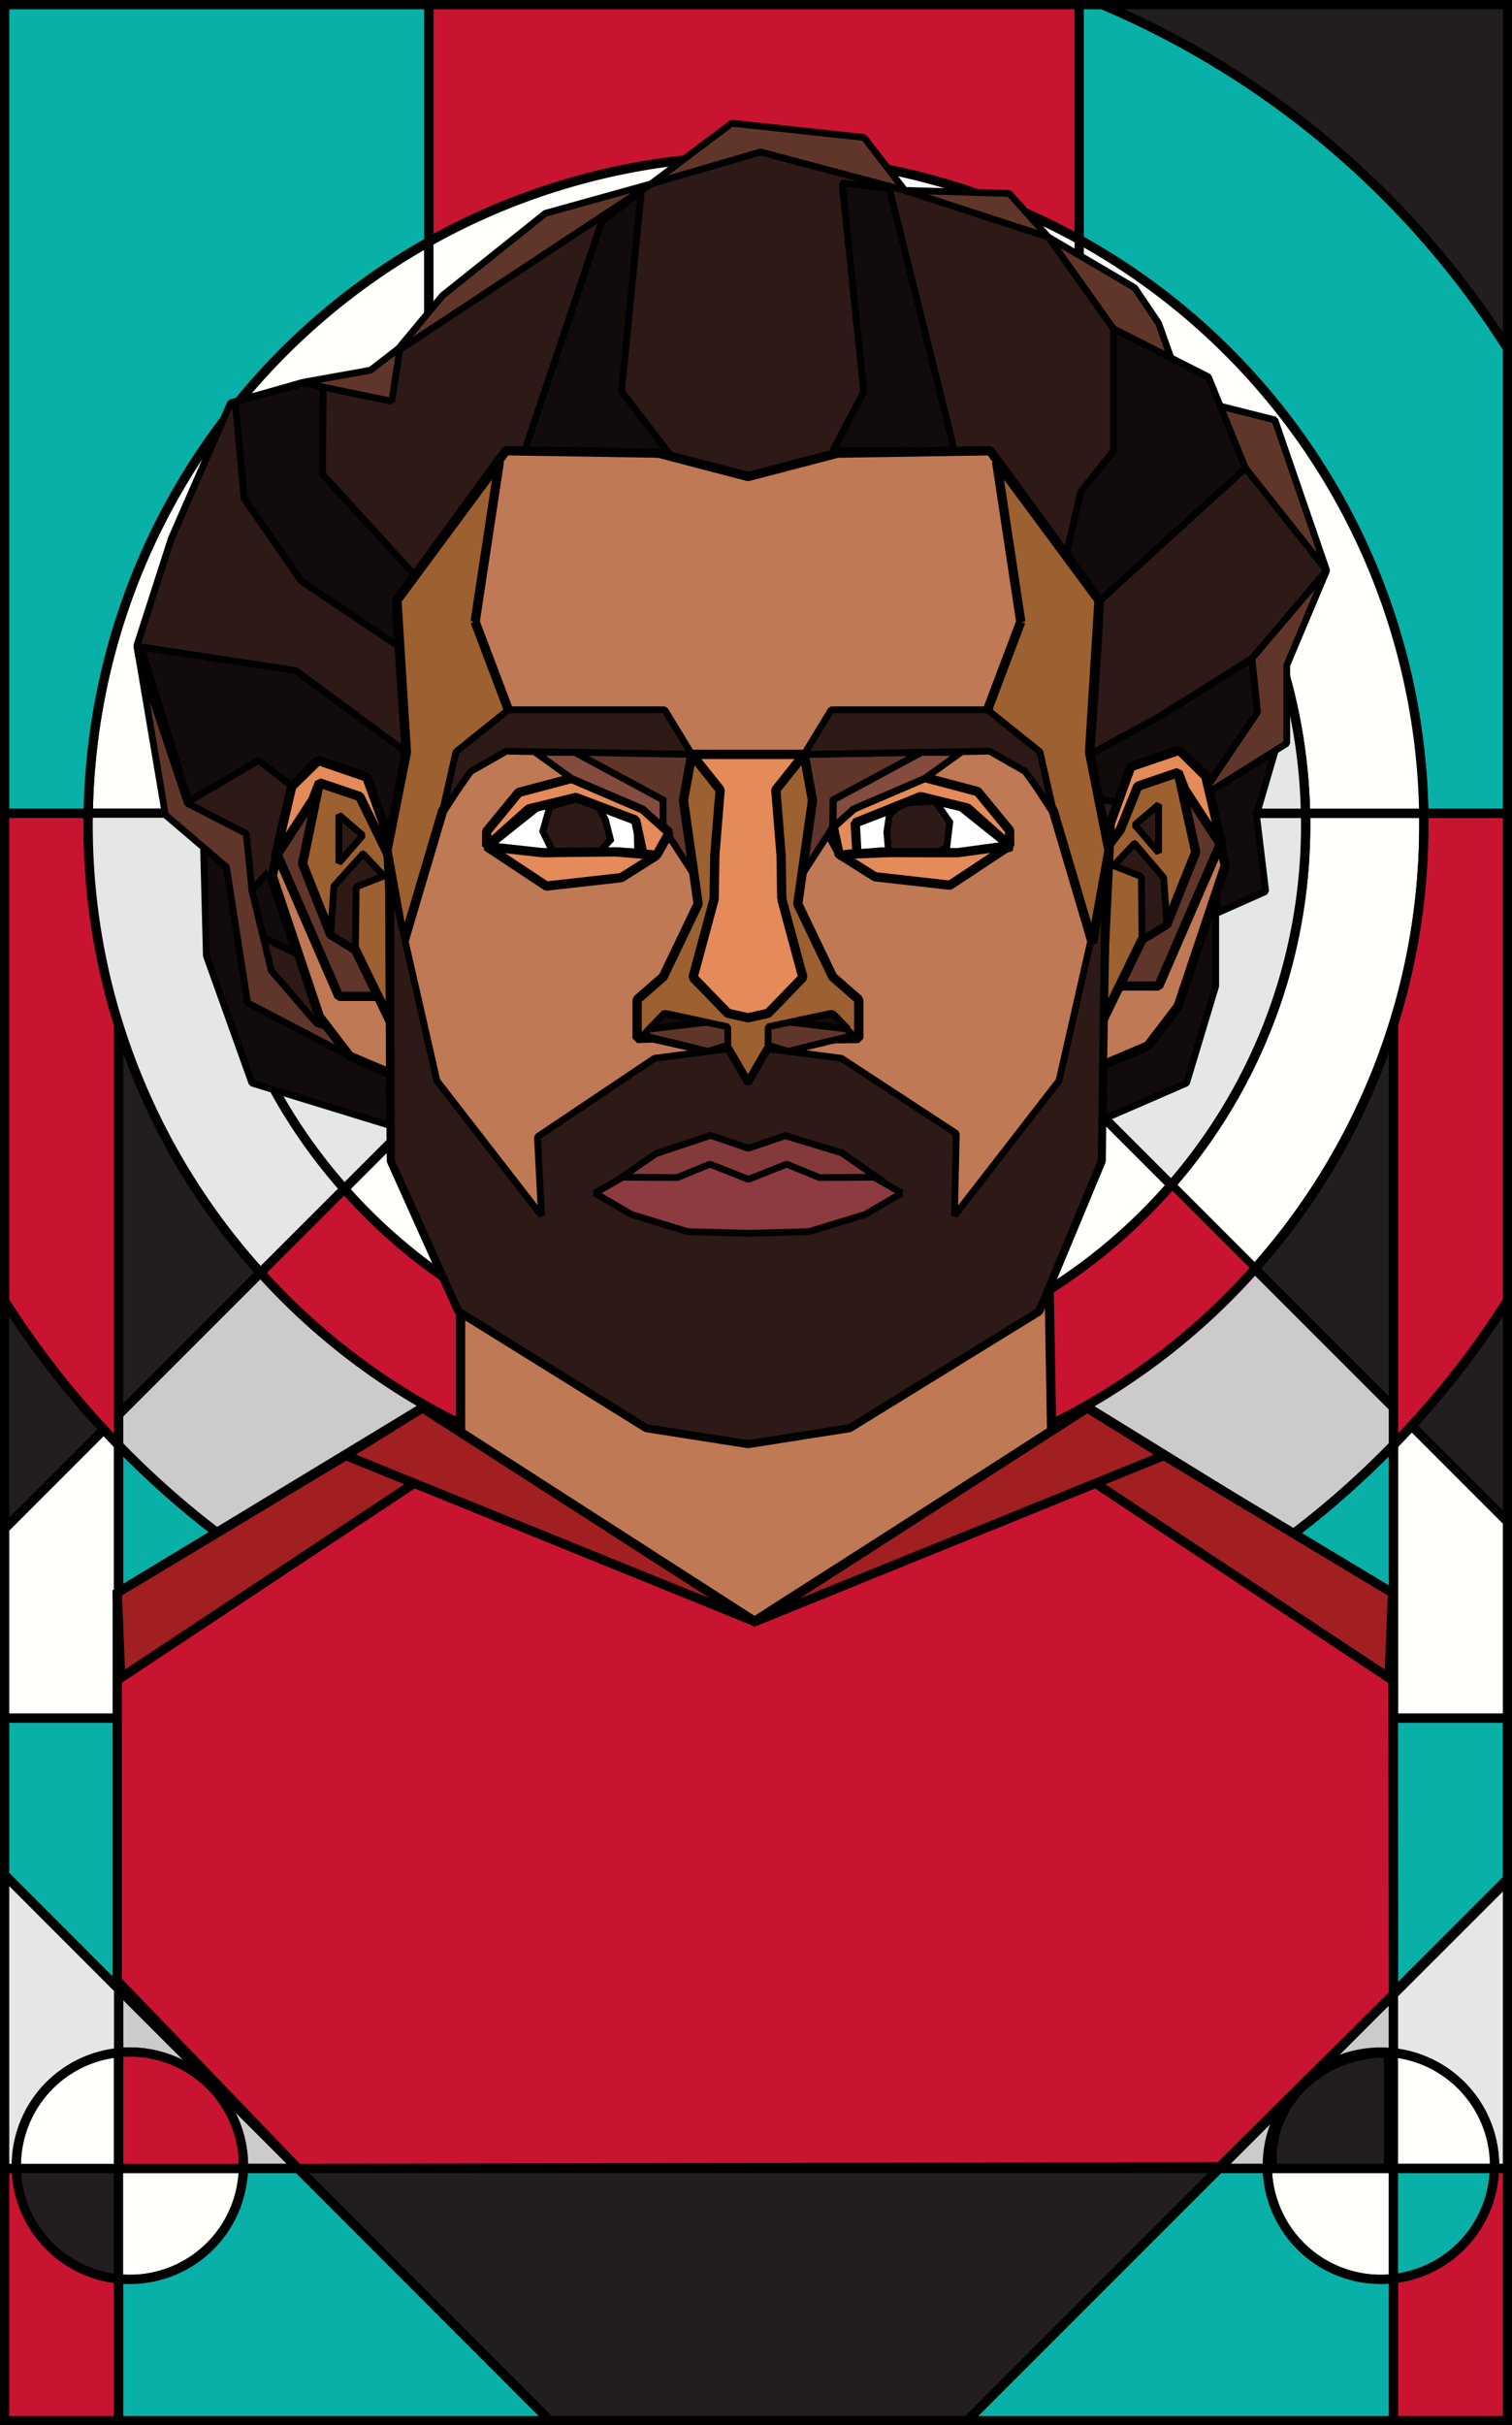 <svg xmlns="http://www.w3.org/2000/svg" viewBox="0 0 489.47 784.62"><rect x="0" y="0" width="489.47" height="784.62" fill="#333333" stroke="none"/><defs><style>.cls-1{fill:none}.cls-1,.cls-10,.cls-12,.cls-13,.cls-14,.cls-15,.cls-16,.cls-17,.cls-18,.cls-2,.cls-22,.cls-23,.cls-3,.cls-4,.cls-5,.cls-6,.cls-7,.cls-8{stroke:#000}.cls-1,.cls-10,.cls-2,.cls-22,.cls-23,.cls-3,.cls-4,.cls-5,.cls-6,.cls-7,.cls-8{stroke-miterlimit:10}.cls-1,.cls-10,.cls-15,.cls-16,.cls-17,.cls-2,.cls-21,.cls-3,.cls-4,.cls-6,.cls-7,.cls-8{stroke-width:3px}.cls-2{fill:#fffffb}.cls-3{fill:#cccaca}.cls-4,.cls-5{fill:#c81430}.cls-5{stroke-width:2px}.cls-6{fill:#08b0a7}.cls-7{fill:#221e20}.cls-8{fill:#e5e6e6}.cls-17{fill:#c07955}.cls-10{fill:#a21f21}.cls-12,.cls-13,.cls-14,.cls-18,.cls-22,.cls-23{stroke-width:2.2px}.cls-12{fill:#120b0b}.cls-12,.cls-13,.cls-14,.cls-15,.cls-16,.cls-17,.cls-18,.cls-21{stroke-linejoin:bevel}.cls-13{fill:#61362a}.cls-14,.cls-22{fill:#2d1915}.cls-15{fill:#9d6030}.cls-16{fill:#e58a59}.cls-18{fill:#c7b3a4}.cls-21{fill:#fff;stroke:#010202}.cls-23{fill:#844c3e}</style></defs><g id="Layer_2" data-name="Layer 2"><g id="Layer_1-2" data-name="Layer 1"><path class="cls-1" d="M406.23 410.48A215.64 215.64 0 0 1 244.74 483v-38.31a177.54 177.54 0 0 0 134.39-61.32zM425.26 671l-7.86 7.86a36.62 36.62 0 0 1 7.86-7.86z"/><path class="cls-1" d="M406.23 410.48A215.64 215.64 0 0 1 244.74 483v-38.31a177.54 177.54 0 0 0 134.39-61.32zM38.4 643.44l58.06 58.09H78.8v-.88A36.78 36.78 0 0 0 42 663.87c-1.23 0-2.44.06-3.64.18zM394.72 701.53l22.68-22.66a36.59 36.59 0 0 0-7.15 21.78v.88zM425.26 671l-7.86 7.86a36.62 36.62 0 0 1 7.86-7.86zM451.08 645.21v18.9a31.92 31.92 0 0 0-4.05-.24 36.67 36.67 0 0 0-21.76 7.13z"/><path class="cls-1" d="M406.23 410.48A215.64 215.64 0 0 1 244.74 483v-38.31a177.54 177.54 0 0 0 134.39-61.32zM38.4 643.44l58.06 58.09H78.8v-.88A36.78 36.78 0 0 0 42 663.87c-1.23 0-2.44.06-3.64.18zM394.72 701.53l22.68-22.66a36.59 36.59 0 0 0-7.15 21.78v.88zM425.26 671l-7.86 7.86a36.62 36.62 0 0 1 7.86-7.86zM451.08 645.21v18.9a31.92 31.92 0 0 0-4.05-.24 36.67 36.67 0 0 0-21.76 7.13z"/><path class="cls-2" d="M460.93 266.76a215.27 215.27 0 0 1-54.7 143.72l-27.1-27.11a177.23 177.23 0 0 0 43.54-116.61c0-1.22 0-2.44-.05-3.66h38.28q.03 1.83.03 3.66z"/><path class="cls-3" d="M425.27 671a36.67 36.67 0 0 1 21.73-7.13 31.92 31.92 0 0 1 4.05.24v-18.9zm-7.87 7.88l7.86-7.86a36.62 36.62 0 0 0-7.86 7.85zm0 0l-22.68 22.66h15.54v-.88a36.59 36.59 0 0 1 7.14-21.79zM96.46 701.53L38.4 643.44v20.61c1.2-.12 2.41-.18 3.64-.18a36.78 36.78 0 0 1 36.77 36.78v.88z"/><path class="cls-4" d="M488 263.1v157.74a288.27 288.27 0 0 1-31 40.43c-1.95 2.13-3.92 4.21-5.92 6.27V331.47a216.09 216.09 0 0 0 9.85-64.71v-3.66z"/><path class="cls-5" d="M406.23 410.48A215.64 215.64 0 0 1 244.74 483v-38.31a177.54 177.54 0 0 0 134.39-61.32z"/><path class="cls-2" d="M138.83 78.23v45.54a177.63 177.63 0 0 0-72 139.33H28.56A216.11 216.11 0 0 1 138.83 78.23z"/><path class="cls-6" d="M488 112.67V263.1h-27.1A216.17 216.17 0 0 0 349.36 77.51V1.5h7.52A289 289 0 0 1 488 112.67z"/><path class="cls-7" d="M488 1.5v111.17A289 289 0 0 0 356.88 1.5z"/><path class="cls-6" d="M138.83 1.5v76.73A216.11 216.11 0 0 0 28.56 263.1H1.5V1.5z"/><path class="cls-2" d="M451.08 555.81v89.4L425.27 671a36.62 36.62 0 0 0-7.86 7.86l-22.68 22.66H96.46L38.4 643.44v-87.63z"/><path class="cls-8" d="M488 608.34v93.19h-4.18v-.88a36.76 36.76 0 0 0-32.73-36.54v-18.9z"/><path class="cls-2" d="M483.81 700.65v.88h-32.73v-37.42a36.76 36.76 0 0 1 32.73 36.54zM451.08 701.53v35.66a33.89 33.89 0 0 1-4.05.23 36.77 36.77 0 0 1-36.77-35.89z"/><path class="cls-6" d="M483.79 701.53a36.75 36.75 0 0 1-32.71 35.66v-35.66z"/><path class="cls-4" d="M488 701.53v81.59h-36.92v-45.93a36.75 36.75 0 0 0 32.71-35.66z"/><path class="cls-7" d="M394.73 701.53l-81.64 81.59H178.01l-81.55-81.59h298.27z"/><path class="cls-4" d="M38.4 737.24v45.88H1.5v-81.59h3.78a36.77 36.77 0 0 0 33.12 35.71z"/><path class="cls-7" d="M38.4 701.53v35.71a36.77 36.77 0 0 1-33.12-35.71z"/><path class="cls-2" d="M78.8 701.53A36.76 36.76 0 0 1 42 737.42c-1.23 0-2.44-.06-3.64-.18v-35.71zM38.4 664.05v37.48H5.28v-.88a36.78 36.78 0 0 1 33.12-36.6z"/><path class="cls-8" d="M38.4 643.44v20.61a36.78 36.78 0 0 0-33.13 36.6v.88H1.5v-95z"/><path class="cls-6" d="M38.4 555.81v87.63L1.5 606.51v-50.7h36.9zM451.08 555.81v89.01l36.89-36.93v-52.08h-36.89z"/><path class="cls-2" d="M38.4 467.54v88.27H1.5v-61.28l32.08-32.07c1.57 1.71 3.19 3.41 4.82 5.08z"/><path class="cls-7" d="M33.58 462.46L1.5 494.53v-73.69a287.44 287.44 0 0 0 32.08 41.62z"/><path class="cls-4" d="M38.4 331.51v136c-1.63-1.67-3.25-3.37-4.82-5.08A287.44 287.44 0 0 1 1.5 420.84V263.1h27.06v3.66a215.73 215.73 0 0 0 9.84 64.75z"/><path class="cls-7" d="M84.33 411.72L38.4 457.64V331.51a215.74 215.74 0 0 0 45.93 80.21z"/><path class="cls-5" d="M244.74 444.69V483a215.72 215.72 0 0 1-160.41-71.28l27.13-27.1a177.4 177.4 0 0 0 133.28 60.07z"/><path class="cls-2" d="M460.9 263.1h-38.28a177.61 177.61 0 0 0-73.26-140.27V77.51A216.17 216.17 0 0 1 460.9 263.1z"/><path class="cls-4" d="M349.36 1.5v76a216.47 216.47 0 0 0-210.53.72V1.5z"/><path class="cls-2" d="M349.36 77.51v45.32a178 178 0 0 0-210.53.94V78.23a216.47 216.47 0 0 1 210.53-.72z"/><path class="cls-8" d="M422.67 266.76a177.23 177.23 0 0 1-43.54 116.61L258.92 263.1h163.7c.03 1.22.05 2.44.05 3.66z"/><path class="cls-2" d="M379.13 383.37a177.91 177.91 0 0 1-267.67 1.25L233 263.1h25.88z"/><path class="cls-8" d="M233 263.1L111.46 384.62a177.2 177.2 0 0 1-44.65-117.86v-3.66z"/><path class="cls-2" d="M488 492.26v63.55h-36.92v-88.27c2-2.06 4-4.14 5.92-6.27z"/><path class="cls-7" d="M488 420.84v71.42l-31-31a288.27 288.27 0 0 0 31-40.42zM451.08 331.47v123.88l-44.85-44.87a215.84 215.84 0 0 0 44.85-79.01z"/><path class="cls-3" d="M451.08 455.35v12.19a287.08 287.08 0 0 1-206.34 87.12V483a215.64 215.64 0 0 0 161.49-72.47z"/><path class="cls-6" d="M451.08 467.54v88.27H244.74v-1.15a287.08 287.08 0 0 0 206.34-87.12zM244.74 554.66v1.15H38.4v-88.27a287 287 0 0 0 206.34 87.12z"/><path class="cls-8" d="M111.46 384.62l-27.13 27.1a215.45 215.45 0 0 1-55.8-145v-3.66h38.32v3.66a177.2 177.2 0 0 0 44.61 117.9z"/><path class="cls-4" d="M78.81 700.65v.88H38.4v-37.48c1.2-.12 2.41-.18 3.64-.18a36.78 36.78 0 0 1 36.77 36.78z"/><path class="cls-7" d="M448.61 664.19h.89v37.33H412a31.29 31.29 0 0 1-.18-3.37c.02-18.75 16.48-33.96 36.79-33.96z"/><path class="cls-6" d="M178 783.12H38.4v-45.88c1.2.12 2.41.18 3.64.18a36.76 36.76 0 0 0 36.76-35.89h17.66z"/><path class="cls-8" d="M422.62 263.1H66.85a177.92 177.92 0 0 1 355.77 0z"/><path class="cls-3" d="M244.74 483v71.71A287 287 0 0 1 38.4 467.54v-9.9l45.93-45.92A215.72 215.72 0 0 0 244.74 483z"/><path class="cls-6" d="M451.08 737.19v45.93h-138l81.63-81.59h15.54A36.77 36.77 0 0 0 447 737.42a33.89 33.89 0 0 0 4.08-.23z"/><path fill="#c07955" stroke-width="3" stroke-miterlimit="10" stroke="#000" d="M149.1 367.4v127.13l95.64 60.13 96.05-71.47-2.43-140.62L149.1 367.4z"/><path class="cls-4" d="M37.96 641.13V515.32l98.81-59.86 107.46 69.08 108.11-69.07 98.53 60.77.21 128.97-56.22 55.76-298.4.56-58.06-60.31"/><path class="cls-10" d="M244.23 524.54l-110.14-44.68-22.15-8.99 24.83-15.41 107.46 69.08zM39.07 542.84l95.02-62.98-22.15-8.99-73.98 44.45 1.11 27.52zM244.52 524.56l110.14-44.69 22.15-8.99-24.83-15.4-107.46 69.08zM449.68 542.85l-95.02-62.98 22.15-8.99 73.98 44.46-1.11 27.51z"/><path stroke-width="2.2" fill="#d98d6c" stroke-miterlimit="10" stroke="#000" d="M246.8 393.6v.1l-.79-.06.79-.04z"/><path class="cls-12" d="M66.81 309.22l14.75 41.17 69.23 21.25-84.96-99.94.98 37.52z"/><path class="cls-13" d="M242.21 350.39l-129.04-8.71-33.02-17.26-6.86-43.95-19.74-16.84-9.23-54.71 11.16-34.66 19.18-43.92 23.4-6.65 21.91-3.93 9-6.96 14.31-17.2 33.29-26.59 34.17-9.5 26.15-19.64 42.82 4.6 13.19 17.12 33.82 1 12.62 14.1 28.01 16.43 7.73 11.49 8.46 23.9 29.16 7.35 16.76 48.69-12.91 30.69v25.24l-25.36 15.89-148.98 94.02zM242.13 350.52l149.06-94.15"/><path class="cls-12" d="M393.55 289.33v29.68l-9.45 31.38-44.76 19.44 30.37-65.89 23.84-14.61"/><path class="cls-14" d="M133.08 341.61l-30.55-10.5L87.81 314l-6.25-26.05-1.85-18.27-19.05-9.8-15.64-46.82-.7-4.14 11.16-34.66 19.18-43.92 23.82-6.36 28.35 5.84 2.57-16.72 81.34-53.59 35.45-10.35 46.71 12.43 46.44 15.1 21.15 29.7 30.7 15.59-8.19 34.55 20.2-5.06 26.26 33.08-24.21 28.51 1.81 17.3-22.59 33.48-11.41 14.39-1.84 19.05-15.46 26.44-30.18 5.44-192.5 12.45z"/><path class="cls-12" d="M98.48 123.98l6.15 1.27-.25 28.15 29.96 32.78-6.33 8.03.71 14.71-31.19-20.94-18.51-26.73-2.89-31.3 22.35-5.97zM45.72 209.31l50.04 7.63 35.8 26.42-5.4 35.39-42.39-32.72-22.66 13.24-15.39-49.96zM86.92 282.05l-5.36 5.9 2.25 9.4 1.42 5.92 10.53 5.19-8.84-26.41M194.79 71.64L167.3 153.4l54.98.78-21.07-27.62 6.41-64.67-12.83 9.75zM269.57 145.83l10.05-19.07-7.02-67.56 15.29 1.8 21.09 84.83h-39.41zM356.35 194.09l46.85-42.62-12.01-29.49-30.7-15.59v39.44l-10.62 13.27-4.73 20.41 11.21 14.58zM352.81 244.06l22.27-12.09 30.17-18.91 1.81 17.3-22.59 33.48-29.37-5.46-2.29-14.32zM412.72 243.15l-5.98 20.48 2.99 24.77-15.43 6.85-.7-6.12 2.89-8.66-5.3-24.1 21.53-13.22z"/><path id="Outside" class="cls-13" d="M125.33 269.68l-6.62-18.29-15.7-5.36-7.91 7.42-6.97 29.88 3.09 9.34 7.31 19.53 4.86 16.67 9.78 12.81 16.51 7.01-1.26-13.89-3.09-65.12z"/><path id="Inside" class="cls-15" d="M125.65 276.42l-9.18-18.74-13.09-4.44-5.44 26.19 9.09 22.89 8.03 4.95 13.36 27.53-2.77-58.38z"/><path class="cls-14" d="M117.5 276.2l6.79 7.19-8.99 3.52-.24 20.36-8.03-4.95 1.07-15.65 9.4-10.47zM109.7 263.63l7.73 6.6-7.73 8.96v-15.56z"/><path class="cls-16" d="M101.23 258.77l2.15-5.53 13.09 4.44 9.18 18.74-.32-6.74-6.62-18.29-15.7-5.36-8.56 8.41-5.35 22.96 12.13-18.63z"/><path class="cls-17" d="M88.13 283.33l1.61-6.92 19.96 45.93h12.68l6.04 12.46 1.26 13.89-16.51-7.01-9.78-12.81-15.26-45.54z"/><path id="Outside-2" data-name="Outside" class="cls-13" d="M359.45 266.35l6.61-18.3 15.71-5.36 7.91 7.43 6.97 29.87-3.1 9.34-7.3 19.54-4.86 16.67-9.79 12.81-16.5 7.01 1.25-13.9 3.1-65.11z"/><path id="Inside-2" data-name="Inside" class="cls-15" d="M359.13 273.08l3.48-4.57 5.7-14.16 13.08-4.45 5.71 25.73-9.35 23.36-8.04 4.95-13.36 27.52 2.78-58.38z"/><path class="cls-14" d="M367.28 272.86l-6.79 7.2 8.99 3.52.23 20.36 8.04-4.95-1.04-15.06-9.43-11.07zM375.08 260.29l-7.73 6.61 7.73 8.96v-15.57z"/><path class="cls-16" d="M383.54 255.43l-2.15-5.53-13.08 4.45-5.7 14.16-3.48 4.57.32-6.73 6.61-18.3 15.71-5.36 8.55 8.42 5.36 22.95-12.14-18.63z"/><path class="cls-17" d="M396.65 279.99l-1.62-6.92-19.95 45.94H362.4l-6.05 12.45-1.25 13.9 16.5-7.01 9.79-12.81 15.26-45.55z"/><path class="cls-17" d="M358.1 278.75s-1.2 56.26-1.63 96.84l-20.21 48.55L275 461.85 242.19 467h-.11l-32.81-5.15-60.73-37.71-21.83-48.55c-.43-40.58-.55-96.84-.55-96.84l5.4-35.38s-3.07-42.07-3.07-49.16l35.28-48.38 49.39.77 29 7.57 29-7.57 49.38-.77 35.29 48.38c0 7.09-3.07 49.16-3.07 49.16z"/><path class="cls-15" d="M153.81 201.15l7.84-51.74-33.17 44.8 3.08 49.15-6.28 31.78 5.36 29.89 12.64-42.68 21.29-32.73-10.76-28.47z"/><path class="cls-14" d="M223.96 244.06l-60.06-1.05-11.52 6.59-9.1 12.75 4.34-19.11 16.95-13.62h50.6l8.79 14.44z"/><path class="cls-13" d="M186.05 243.4l28.58 15.39.06 8.83 12.64 19.52-3.37-43.08-37.91-.66zM298.21 243.4l-28.57 15.39-.07 8.83-12.63 19.52 3.37-43.08 37.9-.66z"/><path class="cls-15" d="M242.06 350.39l-6.42-11.08-4.82.84-19.41-4.36-5.16.17v-12.58l8.44-7.36 11.32-23.58-4.77-33.49 2.71-14.89h36.36l2.72 14.89-4.77 33.49 11.31 23.58 8.44 7.36v12.58l-8.86.12-15.71 4.07-4.81-.84-6.42 11.08"/><path class="cls-16" d="M253.07 290.83l6.85 25.37-11.28 11.62-6.43 1.43-.08.01-.07-.01-6.43-1.43-11.28-11.62 6.84-25.37.21-14.11 1.72-21.18-9.17-11.48h36.36l-9.16 11.48 1.71 21.18.21 14.11z"/><path class="cls-18" d="M157.55 273.87l16.21-12.92 12.64-2.96 25.03 9.48 3.26.15 1.12 3.24-3.27 5.87-5.7-.66-7.59-.48-8.21 1.97-14.05 2.37-19.44-6.06z"/><path class="cls-13" d="M208.1 335l6.98-7.18 20.51 4.36.04 5.94-6.5 2.03-8.01-2.03L208.1 335z"/><path class="cls-14" d="M357.77 283.93l-1.3 91.66-20.21 48.55-61.27 37.71-32.8 5.15h-.11l-32.81-5.15-60.73-37.71-21.83-48.55-.22-91.66 14.95 65.7 33.85 43.65-1.31-25.49 37.91-25.42 23.75-3.06 6.49 11.21 6.5-11.21 23.75 3.06 37.19 24.34-.59 26.57 33.85-43.65 14.94-65.7z"/><path class="cls-15" d="M330.45 201.15l-7.83-51.74 33.16 44.8-3.07 49.15 6.28 31.78-5.37 29.89-12.63-42.68-21.3-32.73 10.76-28.47z"/><path class="cls-14" d="M260.31 244.06l60.05-1.05 11.52 6.59 9.11 12.75-4.34-19.11-16.96-13.62h-50.6l-8.78 14.44z"/><path class="cls-18" d="M326.72 273.87l-16.21-12.92-12.64-2.96-25.03 9.48-3.27.15-1.11 3.24 3.26 5.87 5.7-.66 7.59-.48 8.21 1.97 14.06 2.37 19.44-6.06z"/><path class="cls-13" d="M276.16 335l-6.98-7.18-20.5 4.36-.04 5.94 6.49 2.03 8.01-2.03 13.02-3.12z"/><path stroke="#020202" fill="#84393b" stroke-linejoin="bevel" stroke-width="2.2" d="M286.09 382.4l-3.9-1.2-17.83 2.28-9.96-3.76-12.08 5.66-.07.03-.07-.03-12.07-5.66-9.97 3.76-17.83-2.28-2.31.54 12.31-8.52 17.72-5.91 12.22 4.18 11.94-4.08 18.33 5.56 13.57 9.43z"/><path fill="#8d3a41" stroke="#020202" stroke-linejoin="bevel" stroke-width="2.2" d="M291.93 385.99l-11.86 6.91-18.17 5.55-19.58.54h-.14l-19.57-.54-18.17-5.55-11.86-6.91 8.97-5.13 17.69.1 10.6-4.34 12.41 4.92 12.41-4.92 10.6 4.34 17.7-.1 8.97 5.13z"/><path class="cls-12" d="M210.13 332.91l4.95-5.09 13.69 2.91-10.77 1.26-7.87.92zM274.51 332.91l-4.95-5.09-13.69 2.91 10.77 1.26 7.87.92z"/><path class="cls-21" d="M205.77 265.33l2.33.88-21.7-8.22-12.64 2.96-16.21 12.92 19.44 6.06 22.26-4.34 7.59.48-.15-6.7-.92-4.04zM270.26 267.62l6.59-1.41 21.71-8.22 12.64 2.96 16.2 12.92-19.44 6.06-22.26-4.34-13.29 1.14-1.27-5.74-.88-3.37z"/><path class="cls-22" d="M177.99 260.95l-2.28 8.01 3.54 7.24 4.68 1.2 8.29.16 5.42-5.86-1.64-6.43-2.6-4.98-5.01-2.3-10.4 2.96z"/><path class="cls-16" d="M157.55 273.87l19.34 12.79 24.25-2.73 11.4-7.2-13.29-1.14-23.54.27-18.16-1.99z"/><path class="cls-16" d="M212.54 276.73l-4.44-.52-2.33-10.88-19.37-7.34-15.26 3.72-13.59 12.16v-4.91l10.34-12.59 17.15-4.54 23.06 9.88 8.55 7.66-4.11 7.36z"/><path class="cls-22" d="M302.66 259.18l4.8 6.81-.95 8-4.03 2.68-7.76 2.89-7.06-3.75-.57-6.61.82-5.56 3.96-3.82 10.79-.64z"/><path class="cls-16" d="M326.85 273.58l-19.35 12.8-24.25-2.73-11.4-7.2 15.81-.64 22.32.05 16.87-2.28z"/><path class="cls-16" d="M271.72 276.73l5.7-.66-.57-9.86L298 257.7l15.25 3.73 13.6 12.15v-4.91l-10.35-12.59-17.15-4.54-23.06 9.89-6.59 5.9 2.02 9.4z"/><path class="cls-23" d="M214.69 267.62l-6.59-5.91-23.06-9.88-11.73-8.43h12.74l28.58 15.39.06 8.83zM269.7 267.62l6.59-5.91 23.06-9.88 11.73-8.43h-12.74l-28.57 15.39-.07 8.83z"/></g></g></svg>